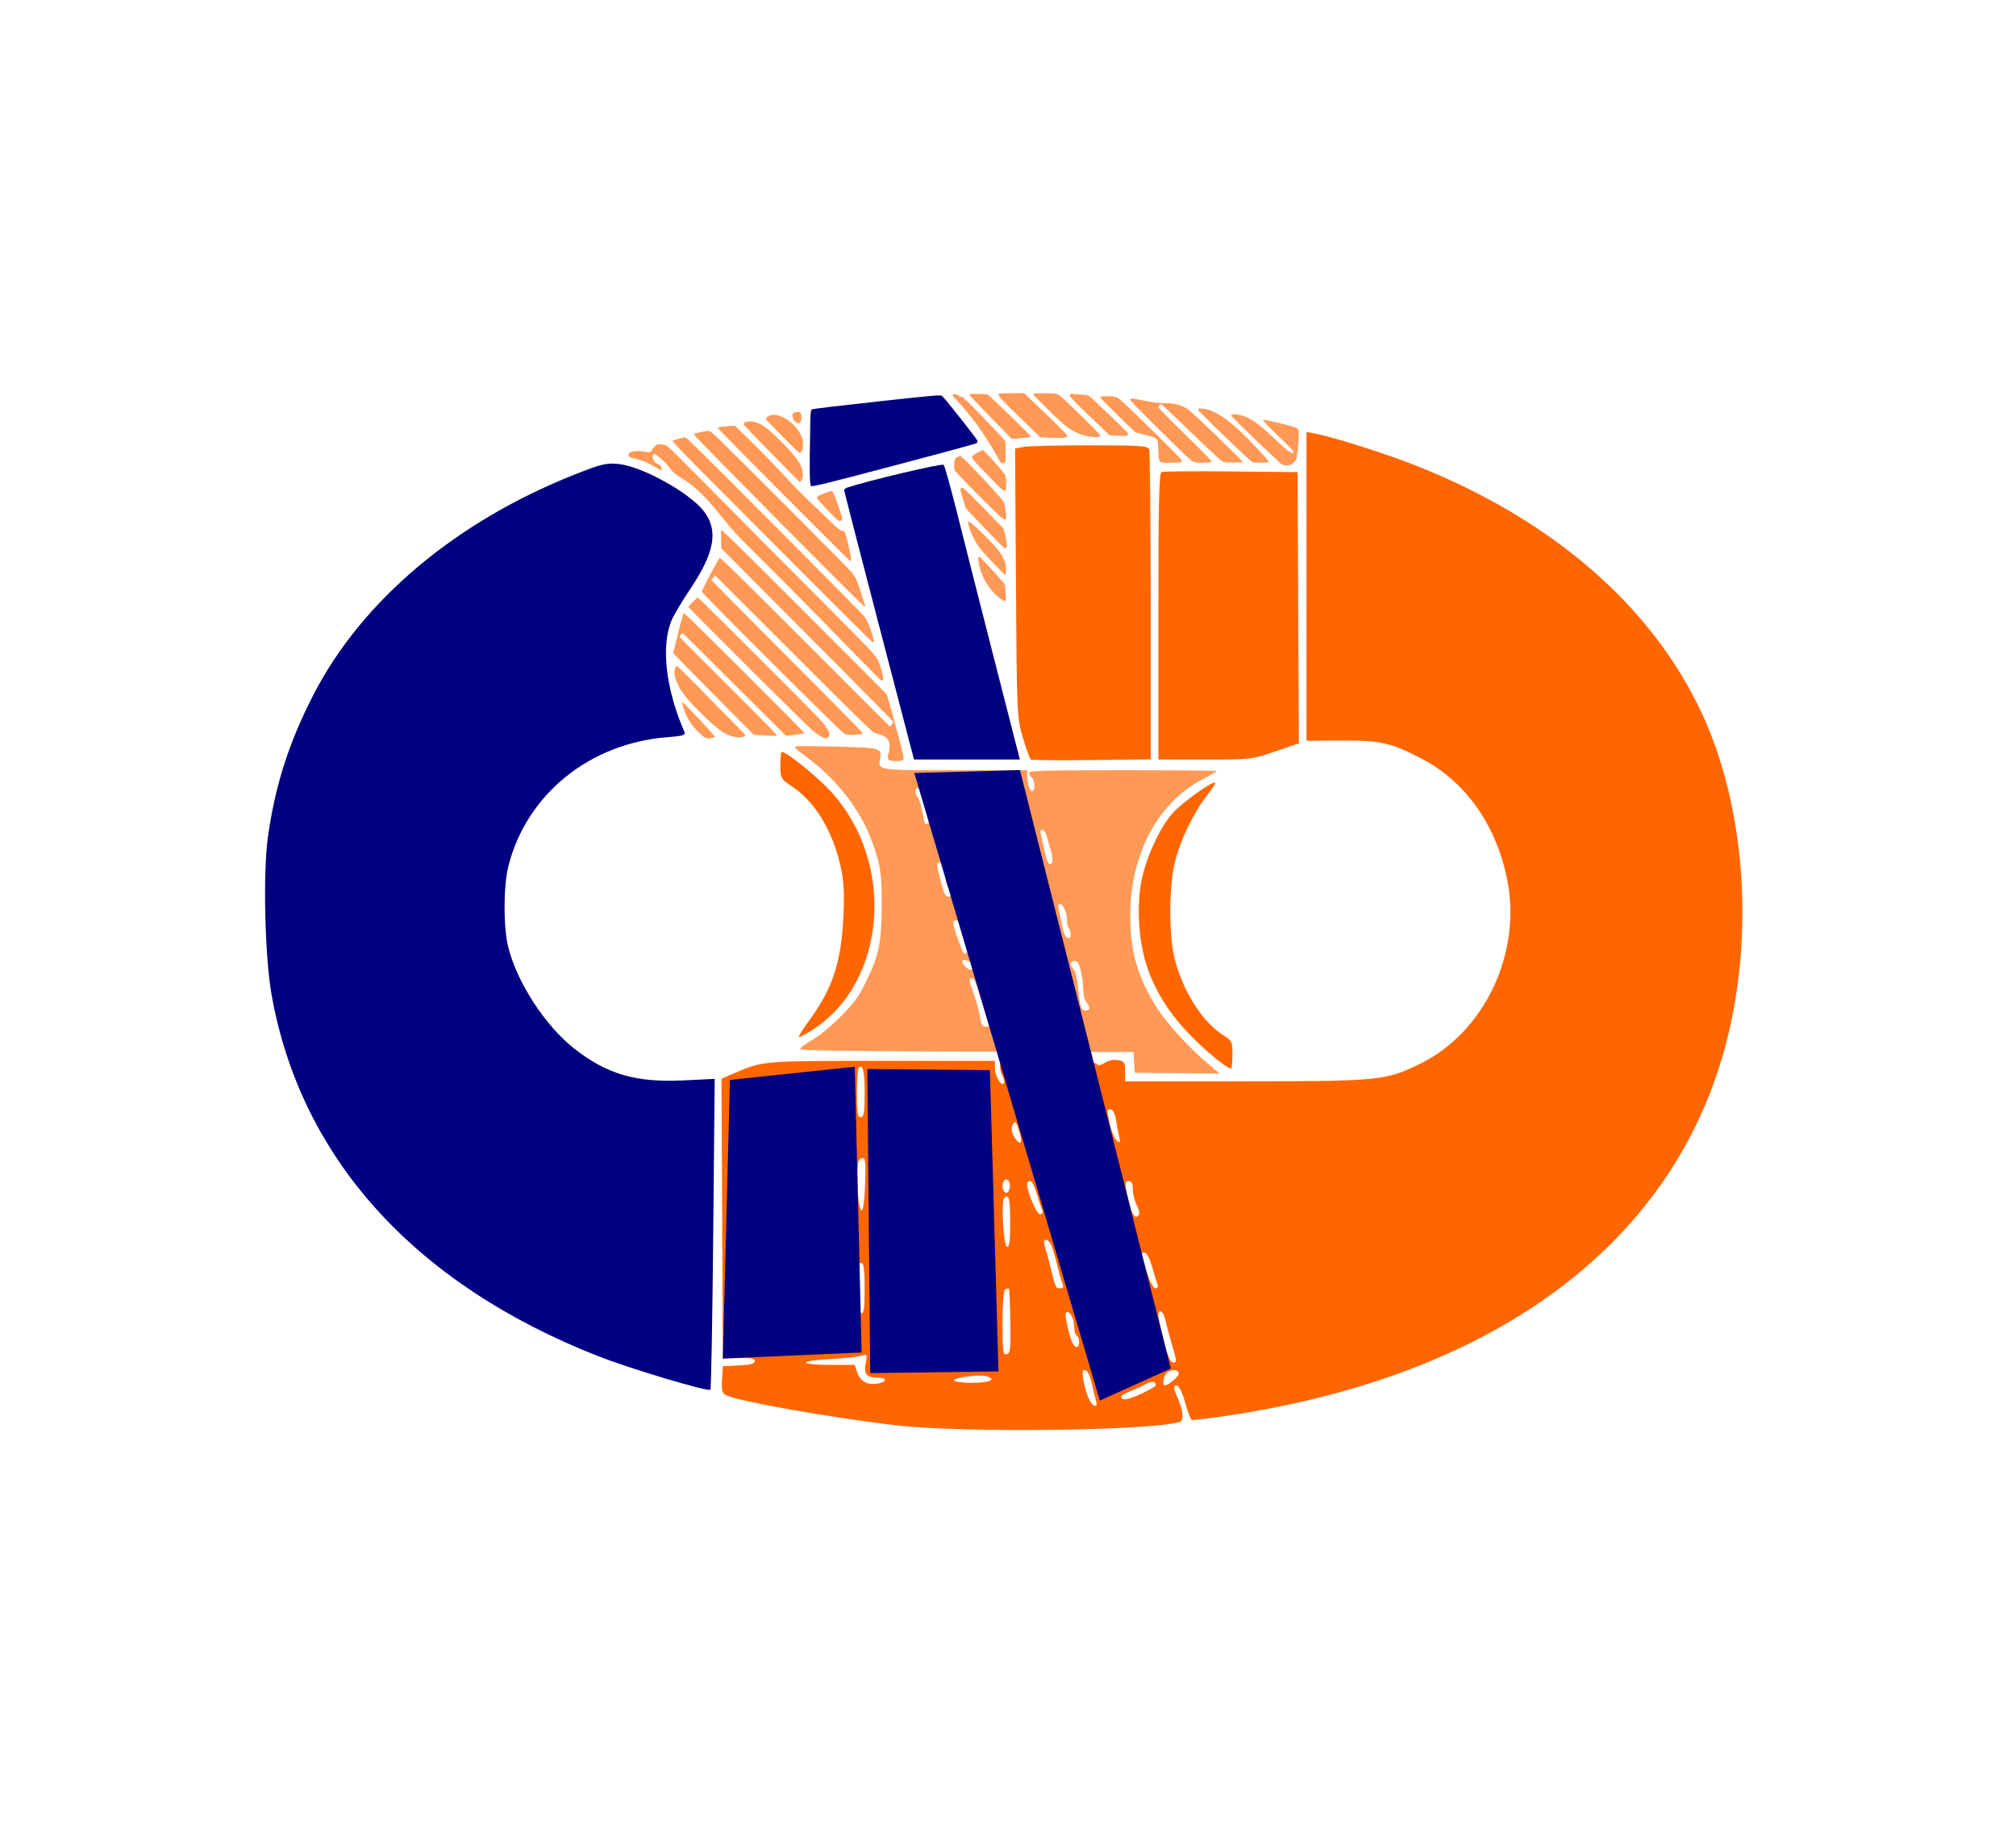<?xml version="1.0" encoding="UTF-8" standalone="no"?>
<svg
   xmlns:dc="http://purl.org/dc/elements/1.1/"
   xmlns:cc="http://creativecommons.org/ns#"
   xmlns:rdf="http://www.w3.org/1999/02/22-rdf-syntax-ns#"
   xmlns:svg="http://www.w3.org/2000/svg"
   xmlns="http://www.w3.org/2000/svg"
   xmlns:sodipodi="http://sodipodi.sourceforge.net/DTD/sodipodi-0.dtd"
   xmlns:inkscape="http://www.inkscape.org/namespaces/inkscape"
   version="1.1"
   viewBox="0.00 0.00 275.00 250.00"
   id="svg274"
   sodipodi:docname="Joining Shackle - Kenter.svg"
   inkscape:version="1.0.2-2 (e86c870879, 2021-01-15)">
  <defs
     id="defs278" />
  <sodipodi:namedview
     pagecolor="#ffffff"
     bordercolor="#666666"
     borderopacity="1"
     objecttolerance="10"
     gridtolerance="10"
     guidetolerance="10"
     inkscape:pageopacity="0"
     inkscape:pageshadow="2"
     inkscape:window-width="1920"
     inkscape:window-height="986"
     id="namedview276"
     showgrid="false"
     inkscape:zoom="3.2"
     inkscape:cx="165.52128"
     inkscape:cy="113.19444"
     inkscape:window-x="-11"
     inkscape:window-y="-11"
     inkscape:window-maximized="1"
     inkscape:current-layer="g1353"
     inkscape:document-rotation="0" />
  <g
     id="g1353"
     transform="matrix(0,1.115,-1.115,0,275.607,-28.282)">
    <path
       style="fill:#ff6600;stroke-width:3.543;stroke-linecap:round;stroke-linejoin:bevel"
       d="m 156.726,157.517 c -1.601,-3.735 -1.57,-3.373 -1.57,-18.153 v -13.895 h 0.878 c 0.938,0 2.227,-0.749 1.883,-1.094 -0.114,-0.114 -0.491,-0.055 -0.838,0.131 -0.347,0.186 -0.922,0.338 -1.277,0.338 -0.629,0 -0.646,-0.148 -0.646,-5.719 0,-3.721 0.119,-5.838 0.342,-6.06 0.247,-0.247 0.21,-0.545 -0.133,-1.078 -0.281,-0.435 -0.405,-1.088 -0.305,-1.596 0.15,-0.761 0.309,-0.859 1.383,-0.859 h 1.214 l -0.005,-14.609 c -0.006,-16.49 -0.087,-17.293 -2.174,-21.528 -3.87,-7.853 -13.552,-12.41 -22.519,-10.6 -6.703,1.353 -12.011,5.113 -14.793,10.481 -1.945,3.752 -2.23,5.016 -2.202,9.772 l 0.025,4.297 H 97.1 78.212 l 0.219,-1.169 c 0.369,-1.968 2.326,-8.181 3.667,-11.644 6.575,-16.975 17.305,-29.45 30.619,-35.598 11.312,-5.224 26.612,-6.382 39.898,-3.02 24.428,6.181 40.749,27.661 45.817,60.301 0.424,2.73 0.708,5.066 0.63,5.191 -0.077,0.125 -0.983,0.464 -2.014,0.753 -1.778,0.499 -2.483,0.951 -2.092,1.342 0.097,0.097 0.638,-0.035 1.203,-0.293 1.748,-0.8 3,-0.92 3.176,-0.304 1.072,3.75 1.337,26.52 0.402,34.598 -0.918,7.936 -2.965,19.487 -3.699,20.875 -0.239,0.452 -0.615,0.544 -1.919,0.469 L 192.5,158.75 l -0.093,-1.953 c -0.067,-1.405 -0.214,-1.953 -0.523,-1.953 -0.325,0 -0.417,0.477 -0.376,1.953 l 0.054,1.953 -17.119,0.081 -17.119,0.081 z m 35.618,-11.908 v -2.985 l 0.96,-0.335 c 1.081,-0.377 1.555,-1.29 1.316,-2.539 -0.21,-1.1 -0.712,-1.089 -0.718,0.016 -0.008,1.41 -0.399,1.752 -1.72,1.504 -1.162,-0.218 -1.167,-0.214 -0.93,0.662 0.131,0.485 0.3,2.182 0.375,3.772 0.075,1.59 0.267,2.891 0.427,2.891 0.16,0 0.291,-1.343 0.291,-2.985 z m -30.312,-3.734 c 0,-0.384 -0.536,-0.469 -2.95,-0.469 -2.706,0 -3.605,0.215 -3.083,0.738 0.11,0.11 1.512,0.2 3.116,0.2 2.384,0 2.917,-0.086 2.917,-0.469 z m 10.781,0.168 c 1.405,-0.339 0.437,-0.578 -2.891,-0.713 -2.136,-0.086 -2.891,-0.017 -2.891,0.266 0,0.21 0.176,0.454 0.391,0.54 0.577,0.233 4.308,0.168 5.391,-0.093 z m 13.204,-0.246 c 0.098,-0.295 -0.64,-0.391 -3.022,-0.391 -2.902,0 -3.517,0.155 -2.932,0.74 0.395,0.395 5.812,0.077 5.953,-0.349 z m 8.515,-13.497 c 0,-2.174 -0.396,-3.107 -0.791,-1.864 -0.272,0.858 0.122,4.033 0.501,4.033 0.16,0 0.29,-0.976 0.29,-2.169 z m -23.28,-4.083 c 0.248,-0.402 -0.63,-0.748 -1.271,-0.502 -0.626,0.24 -0.281,0.817 0.489,0.817 0.323,0 0.676,-0.142 0.783,-0.315 z m 6.64,-0.232 c 0.098,-0.295 -0.64,-0.391 -3.022,-0.391 -2.902,0 -3.517,0.155 -2.932,0.74 0.395,0.395 5.812,0.077 5.953,-0.349 z m 13.147,0.041 c -0.087,-0.438 -0.629,-0.499 -3.998,-0.452 -2.144,0.03 -3.951,0.108 -4.016,0.173 -0.065,0.065 -0.026,0.268 0.088,0.452 0.128,0.207 1.684,0.333 4.117,0.333 3.438,0 3.898,-0.061 3.81,-0.506 z M 164.766,122.882 c 0.748,-0.579 0.383,-0.79 -0.781,-0.45 -1.469,0.428 -1.568,0.508 -1.035,0.838 0.45,0.278 1.149,0.129 1.816,-0.387 z m 9.141,-2.937 c 0,-0.256 -0.176,-0.392 -0.391,-0.302 -0.215,0.09 -1.129,0.393 -2.031,0.673 -1.548,0.481 -1.88,0.746 -1.461,1.166 0.344,0.344 3.883,-1.056 3.883,-1.537 z m 6.406,-1.258 c 2.706,-0.674 2.656,-0.652 2.656,-1.211 0,-0.367 -0.155,-0.447 -0.547,-0.281 -0.301,0.127 -1.381,0.432 -2.4,0.678 -1.019,0.246 -2.109,0.584 -2.422,0.751 -0.826,0.442 -0.721,1.029 0.135,0.755 0.387,-0.124 1.547,-0.435 2.578,-0.692 z m 9.141,-2.625 c 0.387,-0.147 0.703,-0.411 0.703,-0.587 0,-0.411 -1.153,-0.417 -1.406,-0.007 -0.106,0.172 -0.66,0.312 -1.23,0.312 -0.958,0 -1.945,0.627 -1.573,0.999 0.171,0.171 2.334,-0.273 3.506,-0.718 z m 6.875,-2.023 c 1.161,-0.472 1.43,-1.271 0.312,-0.926 -0.387,0.119 -1.206,0.323 -1.821,0.453 -1.307,0.277 -1.851,0.569 -1.851,0.998 0,0.368 1.892,0.072 3.359,-0.525 z m -33.395,-2.654 c 0.857,-0.184 1.742,-0.558 1.969,-0.832 0.365,-0.442 0.305,-0.474 -0.526,-0.285 -0.516,0.117 -1.465,0.299 -2.109,0.404 -0.69,0.113 -1.172,0.367 -1.172,0.619 0,0.513 -0.093,0.508 1.839,0.094 z m 32.993,-3.697 c -0.47,-1.048 -0.953,-1.906 -1.073,-1.906 -0.522,0 -0.586,0.459 -0.167,1.216 0.248,0.449 0.669,1.368 0.936,2.043 0.347,0.877 0.582,1.131 0.823,0.89 0.241,-0.241 0.093,-0.88 -0.519,-2.243 z m -22.896,1.203 c 1.151,-0.31 1.487,-0.7 0.909,-1.057 -0.154,-0.095 -0.681,0.036 -1.172,0.292 -0.491,0.256 -1.349,0.466 -1.908,0.467 -0.728,0.001 -1.016,0.146 -1.016,0.51 0,0.538 0.535,0.502 3.186,-0.212 z m 8.142,-2.077 c 1.027,-0.322 1.797,-0.745 1.797,-0.987 2.4e-4,-0.233 -0.175,-0.358 -0.39,-0.277 -0.215,0.081 -1.199,0.381 -2.188,0.667 -1.194,0.346 -1.797,0.683 -1.797,1.006 0,0.269 0.174,0.412 0.391,0.32 0.215,-0.091 1.199,-0.42 2.187,-0.729 z m 8.215,-2.008 c 1.717,-0.431 2.645,-0.814 2.645,-1.094 0,-0.544 0.029,-0.546 -2.451,0.171 -1.144,0.331 -2.466,0.685 -2.939,0.787 -0.909,0.197 -1.195,0.799 -0.379,0.799 0.264,0 1.67,-0.299 3.125,-0.663 z m 5.457,-0.129 c 0,-0.45 -1.062,-1.708 -1.442,-1.708 -0.532,0 -0.57,0.988 -0.058,1.5 0.372,0.372 1.5,0.528 1.5,0.208 z"
       id="path1243" />
    <path
       style="fill:#ff6600;stroke-width:3.543;stroke-linecap:round;stroke-linejoin:bevel"
       d="m 83.11,105.073 c -0.084,-0.218 -0.114,-4.05 -0.068,-8.516 L 83.125,88.438 99.714,88.357 116.302,88.276 l 0.993,2.893 c 0.975,2.84 0.993,2.999 0.989,8.596 l -0.004,5.703 h -17.51 c -13.841,0 -17.542,-0.083 -17.662,-0.396 z"
       id="path1245" />
    <path
       style="fill:#ff6600;stroke-width:3.543;stroke-linecap:round;stroke-linejoin:bevel"
       d="m 80.042,122.007 c -0.109,-0.545 -0.198,-4.194 -0.198,-8.107 0,-6.2 0.064,-7.139 0.494,-7.305 0.272,-0.104 8.915,-0.19 19.208,-0.19 h 18.713 l 0.089,7.218 c 0.049,3.97 0.019,7.322 -0.067,7.449 -0.086,0.127 -1.281,0.563 -2.656,0.97 -2.466,0.729 -2.726,0.74 -18.942,0.847 l -16.442,0.108 z"
       id="path1247" />
    <path
       style="fill:#000080;stroke-width:3.543;stroke-linecap:round;stroke-linejoin:bevel"
       d="m 85.008,143.516 c -0.872,-2.643 -2.984,-11.596 -2.779,-11.779 0.149,-0.134 2.873,-0.893 6.052,-1.687 3.18,-0.794 11.23,-2.838 17.891,-4.541 l 12.109,-3.098 v 6.476 6.476 l -16.378,4.272 c -9.008,2.35 -16.465,4.272 -16.572,4.272 -0.107,0 -0.252,-0.176 -0.323,-0.391 z"
       id="path1249" />
    <path
       style="fill:#000080;stroke-width:3.543;stroke-linecap:round;stroke-linejoin:bevel"
       d="m 127.651,214.392 c -6.274,-0.897 -11.454,-2.561 -17.278,-5.551 -11.493,-5.901 -21.173,-17.374 -26.945,-31.937 -1.309,-3.304 -1.455,-3.91 -1.3,-5.409 0.293,-2.842 3.473,-8.606 5.724,-10.377 2.349,-1.847 5.04,-1.406 9.462,1.552 1.545,1.034 3.31,2.088 3.921,2.344 3.164,1.322 8.344,0.734 13.64,-1.549 0.425,-0.183 0.527,0.128 0.676,2.066 0.733,9.503 6.973,17.212 15.743,19.448 2.458,0.627 7.528,0.636 9.967,0.018 4.328,-1.096 9.561,-4.498 12.353,-8.03 3.151,-3.986 4.203,-7.563 3.924,-13.344 l -0.187,-3.877 18.928,0.178 c 10.41,0.098 19.004,0.255 19.098,0.348 0.288,0.288 -2.57,9.834 -4.129,13.795 -8.841,22.451 -24.191,36.314 -44.161,39.884 -4.696,0.839 -15.007,1.073 -19.436,0.44 z"
       id="path1251" />
    <path
       style="fill:#ff6600;stroke-width:3.543;stroke-linecap:round;stroke-linejoin:bevel"
       d="m 117.344,151.524 c 0,-0.571 3.063,-4.354 4.852,-5.994 8.718,-7.988 23.401,-6.826 29.196,2.31 0.52,0.82 0.89,1.545 0.823,1.612 -0.067,0.067 -0.984,-0.512 -2.038,-1.288 -3.854,-2.837 -7.117,-3.906 -12.713,-4.165 -2.891,-0.134 -4.332,-0.053 -6.094,0.34 -4.297,0.958 -7.84,3.081 -9.688,5.805 -1.041,1.534 -1.082,1.558 -2.698,1.566 -0.902,0.004 -1.641,-0.08 -1.641,-0.187 z"
       id="path1253" />
    <path
       style="fill:#ff6600;stroke-width:3.543;stroke-linecap:round;stroke-linejoin:bevel"
       d="m 132.817,107.471 c -2.892,-0.647 -6.31,-2.257 -7.979,-3.757 -1.26,-1.133 -3.745,-4.567 -3.745,-5.176 0,-0.149 0.718,0.296 1.596,0.99 2.069,1.635 5.512,3.28 8.256,3.944 2.926,0.708 8.96,0.711 11.71,0.006 4.026,-1.032 7.811,-3.448 9.381,-5.988 0.632,-1.022 0.768,-1.085 2.364,-1.085 0.931,0 1.693,0.087 1.693,0.193 0,0.465 -2.294,3.249 -4.127,5.009 -4.246,4.076 -8.568,5.999 -13.998,6.227 -1.978,0.083 -3.697,-0.038 -5.151,-0.364 z"
       id="path1255" />
    <path
       style="fill:#ff9955;stroke-width:2.506;stroke-linecap:round;stroke-linejoin:bevel"
       d="m 116.678,149.752 c -0.055,-0.16 -0.041,-2.459 0.031,-5.108 0.144,-5.287 0.164,-5.354 1.481,-5.125 1.424,0.248 1.403,0.39 1.403,-9.298 v -8.713 h 0.759 c 0.96,0 1.962,-0.372 1.782,-0.662 -0.209,-0.339 -1.348,-0.263 -1.658,0.11 -0.151,0.182 -0.412,0.331 -0.579,0.331 -0.255,0 -0.304,-1.878 -0.304,-11.49 0,-6.32 0.045,-11.49 0.099,-11.49 0.055,0 0.525,0.819 1.046,1.819 2.818,5.416 9.203,8.788 16.643,8.788 4.418,0 7.713,-0.965 11.369,-3.33 2.022,-1.309 4.956,-4.023 7.027,-6.503 l 0.923,-1.105 -0.047,5.193 -0.047,5.193 -1.269,0.066 -1.269,0.066 -0.056,20.355 c -0.04,14.549 -0.126,20.378 -0.299,20.436 -0.134,0.044 -0.628,-0.594 -1.099,-1.418 -0.517,-0.906 -1.645,-2.288 -2.851,-3.494 -1.661,-1.661 -2.346,-2.171 -4.094,-3.042 -3.35,-1.671 -4.927,-2.005 -9.502,-2.014 -4.025,-0.008 -4.984,0.14 -7.955,1.223 -3.704,1.351 -7.343,4.146 -10.035,7.707 -1.424,1.885 -1.382,1.842 -1.498,1.506 z m 6.212,-14.848 c 0.192,-0.167 0.984,-0.414 1.761,-0.547 1.563,-0.268 1.763,-0.37 1.414,-0.719 -0.17,-0.17 -0.735,-0.129 -1.974,0.143 -1.83,0.401 -2.289,0.626 -2.289,1.124 0,0.392 0.638,0.392 1.087,-8e-5 z m 10.102,-2.764 c 1.821,-0.473 2.069,-0.597 2.069,-1.032 0,-0.418 -0.754,-0.409 -1.105,0.013 -0.151,0.182 -0.536,0.332 -0.856,0.333 -0.983,0.002 -2.238,0.441 -2.238,0.783 0,0.411 0.216,0.401 2.13,-0.096 z m 7.212,-2.131 c 1.949,-0.703 2.005,-0.739 1.696,-1.111 -0.213,-0.257 -0.394,-0.234 -1.136,0.145 -0.486,0.248 -1.295,0.521 -1.799,0.607 -0.611,0.104 -0.941,0.283 -0.99,0.537 -0.101,0.526 0.385,0.487 2.229,-0.178 z m 3.483,-0.996 c 0.247,-0.247 0.391,-0.546 0.318,-0.663 -0.218,-0.354 -0.738,-0.24 -0.982,0.214 -0.502,0.938 -0.099,1.21 0.663,0.448 z m 3.03,-0.875 c 0.638,-0.242 1.632,-0.541 2.21,-0.664 0.577,-0.123 1.274,-0.275 1.547,-0.337 0.31,-0.07 0.497,-0.278 0.497,-0.551 0,-0.522 0.087,-0.513 -1.121,-0.117 -0.538,0.176 -1.849,0.58 -2.912,0.897 -1.268,0.378 -1.933,0.686 -1.933,0.895 0,0.425 0.333,0.401 1.712,-0.123 z m -17.346,-8.725 c 1.169,-0.249 1.713,-0.466 1.713,-0.682 0,-0.367 -0.741,-0.414 -1.68,-0.106 -0.352,0.116 -1.063,0.318 -1.58,0.45 -0.591,0.151 -0.939,0.366 -0.939,0.578 0,0.215 0.141,0.299 0.387,0.231 0.213,-0.059 1.157,-0.271 2.099,-0.472 z m 9.005,-2.123 c 1.318,-0.25 1.755,-0.478 1.764,-0.92 0.005,-0.248 -1.054,-0.2 -1.212,0.055 -0.075,0.122 -0.556,0.221 -1.069,0.221 -0.926,0 -1.914,0.475 -1.914,0.92 0,0.129 0.222,0.18 0.497,0.114 0.273,-0.065 1.144,-0.241 1.933,-0.391 z m 5.554,-1.444 c 0.246,-0.222 1.049,-0.425 2.117,-0.533 2.398,-0.243 2.936,-0.406 2.936,-0.887 0,-0.619 -0.332,-0.691 -0.948,-0.207 -0.379,0.298 -0.901,0.441 -1.628,0.444 -1.229,0.006 -2.915,0.355 -3.313,0.685 -0.304,0.252 -0.159,0.856 0.205,0.856 0.129,0 0.413,-0.161 0.631,-0.358 z"
       id="path1257" />
    <path
       style="fill:#000080;stroke-width:1.253;stroke-linecap:round;stroke-linejoin:bevel"
       d="m 77.272,148.053 c -1.683,-0.032 -1.747,-0.042 -1.846,-0.279 -0.056,-0.135 -0.481,-3.721 -0.945,-7.967 -0.816,-7.481 -0.836,-7.728 -0.64,-7.918 0.647,-0.626 5.315,-4.301 5.465,-4.302 0.099,-6.5e-4 0.228,0.061 0.287,0.137 0.059,0.076 1.292,4.622 2.739,10.103 2.204,8.343 2.609,9.993 2.489,10.137 -0.146,0.176 -1.943,0.197 -7.549,0.089 z"
       id="path1259" />
    <path
       style="fill:#ff9955;stroke-width:0.886;stroke-linecap:round;stroke-linejoin:bevel"
       d="m 76.076,96.434 c -0.079,-0.206 0.038,-1.006 0.218,-1.49 0.357,-0.96 1.069,-1.926 2.603,-3.536 1.745,-1.831 2.131,-2.373 1.775,-2.49 -0.103,-0.034 -0.538,0.39 -2.738,2.666 -0.722,0.747 -1.147,1.132 -1.196,1.084 -0.049,-0.049 0.095,-0.78 0.405,-2.058 0.563,-2.325 0.569,-2.335 1.284,-2.331 0.967,0.006 2.903,0.211 3.135,0.331 0.649,0.337 0.914,1.06 0.631,1.719 -0.111,0.258 -5.855,6.228 -5.992,6.228 -0.042,0 -0.098,-0.055 -0.124,-0.123 z"
       id="path1261" />
    <path
       style="fill:#ff9955;stroke-width:0.886;stroke-linecap:round;stroke-linejoin:bevel"
       d="m 75.346,100.29 c 0,-1.224 0.906,-2.835 2.628,-4.674 1.158,-1.236 3.69,-3.629 3.841,-3.629 0.116,0 0.135,0.113 0.155,0.881 0.017,0.67 -0.007,0.942 -0.098,1.133 -0.161,0.336 -6.18,6.573 -6.374,6.605 -0.131,0.021 -0.152,-0.022 -0.152,-0.316 z"
       id="path1263" />
    <path
       style="fill:#ff9955;stroke-width:0.886;stroke-linecap:round;stroke-linejoin:bevel"
       d="m 74.121,108.774 c -0.027,-0.07 0.082,-0.747 0.242,-1.504 0.24,-1.139 0.295,-1.573 0.318,-2.51 0.031,-1.288 0.139,-1.789 0.559,-2.587 0.233,-0.444 0.79,-1.062 3.379,-3.757 1.705,-1.774 3.152,-3.226 3.215,-3.226 0.095,0 0.114,0.185 0.114,1.094 0,0.943 -0.022,1.135 -0.156,1.391 -0.086,0.164 -1.686,1.881 -3.555,3.816 -1.869,1.935 -3.411,3.553 -3.426,3.594 -0.042,0.114 0.228,0.378 0.386,0.378 0.081,0 1.473,-1.371 3.313,-3.262 1.745,-1.794 3.233,-3.262 3.306,-3.262 0.2,0 0.234,1.724 0.044,2.227 -0.109,0.287 -0.768,0.993 -3.614,3.867 -3.29,3.323 -3.855,3.867 -4.01,3.867 -0.036,0 -0.087,-0.057 -0.114,-0.127 z"
       id="path1267" />
    <path
       style="fill:#ff9955;stroke-width:0.886;stroke-linecap:round;stroke-linejoin:bevel"
       d="m 73.891,112.477 c -0.032,-0.052 -0.058,-0.43 -0.058,-0.84 0.001,-0.589 0.036,-0.822 0.168,-1.117 0.126,-0.283 0.811,-1.032 2.858,-3.125 3.889,-3.978 4.778,-4.842 4.947,-4.81 0.13,0.025 0.145,0.138 0.164,1.258 0.029,1.648 0.096,1.577 -1.541,1.64 -1.525,0.059 -1.443,-0.012 -1.867,1.612 l -0.314,1.204 -0.571,0.593 c -1.365,1.418 -3.622,3.679 -3.672,3.679 -0.03,0 -0.081,-0.043 -0.114,-0.095 z"
       id="path1269" />
    <path
       style="fill:#ff9955;stroke-width:0.886;stroke-linecap:round;stroke-linejoin:bevel"
       d="m 73.573,116.191 c -0.028,-0.072 -0.005,-0.589 0.049,-1.149 0.098,-1.004 0.104,-1.023 0.385,-1.34 0.656,-0.74 4.264,-4.486 4.353,-4.52 0.053,-0.021 0.158,0.007 0.232,0.061 0.121,0.089 0.129,0.205 0.078,1.153 l -0.056,1.054 -2.341,2.436 c -2.308,2.401 -2.575,2.629 -2.7,2.305 z"
       id="path1271" />
    <path
       style="fill:#ff9955;stroke-width:0.886;stroke-linecap:round;stroke-linejoin:bevel"
       d="m 73.524,120.723 c -0.095,-0.095 -0.057,-2.53 0.044,-2.869 0.079,-0.264 0.521,-0.755 2.468,-2.743 1.304,-1.332 2.441,-2.455 2.527,-2.495 0.245,-0.115 0.314,0.079 0.268,0.755 -0.078,1.146 -0.425,2.098 -1.152,3.165 -0.255,0.374 -1.1,1.302 -2.207,2.423 -0.987,0.999 -1.817,1.816 -1.844,1.816 -0.028,0 -0.074,-0.023 -0.103,-0.052 z"
       id="path1273" />
    <path
       style="fill:#ff9955;stroke-width:0.886;stroke-linecap:round;stroke-linejoin:bevel"
       d="m 73.524,124.942 c -0.029,-0.029 -0.052,-0.732 -0.052,-1.563 v -1.51 l 2.507,-2.617 c 1.38,-1.441 2.567,-2.617 2.641,-2.617 0.273,0 0.321,0.164 0.321,1.09 -2.58e-4,0.496 -0.023,1.198 -0.052,1.559 l -0.051,0.657 -2.455,2.527 c -2.389,2.459 -2.649,2.684 -2.859,2.475 z"
       id="path1275" />
    <path
       style="fill:#ff9955;stroke-width:0.886;stroke-linecap:round;stroke-linejoin:bevel"
       d="m 73.55,127.559 c 2.53e-4,-0.901 0.021,-1.075 0.156,-1.296 0.17,-0.28 4.92,-5.175 5.021,-5.175 0.034,0 0.078,0.044 0.096,0.098 0.061,0.177 0.26,2.115 0.226,2.202 -0.055,0.142 -5.265,5.16 -5.386,5.187 -0.094,0.021 -0.113,-0.149 -0.112,-1.016 z"
       id="path1277" />
    <path
       style="fill:#ff9955;stroke-width:0.886;stroke-linecap:round;stroke-linejoin:bevel"
       d="m 73.596,130.552 c -0.057,-0.092 0.072,-0.515 0.221,-0.729 0.068,-0.097 0.123,-0.253 0.123,-0.347 0,-0.123 0.732,-0.876 2.586,-2.658 1.422,-1.368 2.661,-2.53 2.754,-2.582 0.111,-0.062 0.573,-0.096 1.354,-0.098 0.993,-0.002 1.206,0.018 1.313,0.124 0.219,0.219 0.112,0.441 -0.336,0.693 -2.11,1.19 -3.684,2.213 -5.083,3.306 -0.822,0.641 -2.203,1.83 -2.503,2.154 -0.192,0.207 -0.354,0.259 -0.429,0.137 z"
       id="path1279" />
    <path
       style="fill:#ff9955;stroke-width:0.886;stroke-linecap:round;stroke-linejoin:bevel"
       d="m 80.784,127.663 c -0.197,-0.337 -0.359,-0.666 -0.359,-0.732 0,-0.066 0.672,-0.713 1.494,-1.438 1.466,-1.293 1.503,-1.32 1.934,-1.378 0.242,-0.033 0.685,-0.051 0.986,-0.039 0.537,0.021 0.547,0.025 0.547,0.232 0,0.173 -0.349,0.549 -1.938,2.09 -1.415,1.372 -1.987,1.879 -2.121,1.879 -0.147,0 -0.256,-0.123 -0.543,-0.612 z"
       id="path1281" />
    <path
       style="fill:#ff9955;stroke-width:0.886;stroke-linecap:round;stroke-linejoin:bevel"
       d="m 81.743,130.408 c -0.353,-0.054 -0.569,-0.363 -0.546,-0.779 0.013,-0.231 5.127,-5.031 5.595,-5.251 0.346,-0.162 1.805,-0.358 2.029,-0.272 0.333,0.128 0.097,0.405 -2.79,3.288 -1.601,1.598 -3.009,2.943 -3.13,2.988 -0.213,0.079 -0.738,0.091 -1.157,0.027 z"
       id="path1283" />
    <path
       style="fill:#ff9955;stroke-width:0.886;stroke-linecap:round;stroke-linejoin:bevel"
       d="m 85.07,129.599 c -0.028,-0.045 -0.027,-0.16 0.002,-0.254 0.029,-0.094 1.158,-1.244 2.51,-2.554 l 2.457,-2.383 0.504,-0.131 c 0.277,-0.072 0.769,-0.176 1.093,-0.23 0.53,-0.089 0.602,-0.086 0.72,0.033 0.124,0.124 0.122,0.144 -0.021,0.33 -0.084,0.109 -1.192,1.191 -2.462,2.404 l -2.309,2.206 -1.062,0.331 c -1.106,0.345 -1.347,0.387 -1.432,0.249 z"
       id="path1285" />
    <path
       style="fill:#ff9955;stroke-width:0.886;stroke-linecap:round;stroke-linejoin:bevel"
       d="m 89.175,128.683 c 0,-0.16 0.649,-0.897 1.896,-2.153 1.844,-1.857 2.757,-2.412 3.995,-2.427 0.376,-0.004 0.629,0.025 0.646,0.076 0.031,0.091 -2.679,2.673 -3.256,3.103 -0.61,0.454 -1.267,0.826 -1.953,1.106 -0.722,0.294 -1.328,0.429 -1.328,0.295 z"
       id="path1287" />
    <path
       style="fill:#ff9955;stroke-width:0.886;stroke-linecap:round;stroke-linejoin:bevel"
       d="m 93.551,127.495 c -0.047,-0.029 -0.064,-0.107 -0.038,-0.174 0.059,-0.154 3.029,-2.874 3.307,-3.027 0.137,-0.076 0.515,-0.125 1.125,-0.145 l 0.918,-0.03 v 0.188 c 0,0.112 -0.168,0.392 -0.416,0.692 -1.076,1.305 -2.68,2.216 -4.365,2.479 -0.245,0.038 -0.483,0.046 -0.53,0.017 z"
       id="path1289" />
    <path
       style="fill:#ff9955;stroke-width:0.886;stroke-linecap:round;stroke-linejoin:bevel"
       d="m 75.91,150.131 c -0.044,-0.054 -0.106,-0.231 -0.136,-0.394 -0.083,-0.443 0.095,-0.602 0.673,-0.602 0.496,0 0.697,0.122 0.697,0.422 0,0.434 -0.975,0.888 -1.233,0.574 z"
       id="path1291" />
    <path
       style="fill:#ff9955;stroke-width:0.886;stroke-linecap:round;stroke-linejoin:bevel"
       d="m 76.419,153.373 c -0.89,-0.983 0.332,-3.303 2.209,-4.193 0.43,-0.204 0.6,-0.241 1.108,-0.241 0.488,0 0.641,0.031 0.82,0.165 0.121,0.091 0.221,0.214 0.221,0.273 0,0.105 -4.075,4.132 -4.181,4.132 -0.029,0 -0.108,-0.062 -0.176,-0.137 z"
       id="path1293" />
    <path
       style="fill:#ff9955;stroke-width:0.886;stroke-linecap:round;stroke-linejoin:bevel"
       d="m 77.031,156.019 c -0.169,-0.327 -0.152,-0.938 0.042,-1.455 0.3,-0.802 0.857,-1.502 2.429,-3.055 2.157,-2.131 2.952,-2.609 4.22,-2.541 0.116,0.006 0.305,0.092 0.42,0.191 l 0.209,0.18 -3.486,3.433 c -1.917,1.888 -3.537,3.444 -3.599,3.458 -0.062,0.013 -0.167,-0.082 -0.234,-0.211 z"
       id="path1295" />
    <path
       style="fill:#ff9955;stroke-width:0.886;stroke-linecap:round;stroke-linejoin:bevel"
       d="m 86.117,147.164 c -0.176,-0.141 -0.711,-1.487 -0.68,-1.71 0.023,-0.165 0.199,-0.248 1.589,-0.751 0.893,-0.323 1.663,-0.558 1.797,-0.548 0.2,0.015 0.238,0.053 0.258,0.261 0.022,0.223 -0.087,0.349 -1.315,1.523 -0.736,0.704 -1.38,1.29 -1.431,1.302 -0.051,0.012 -0.149,-0.023 -0.218,-0.078 z"
       id="path1297" />
    <path
       style="fill:#ff9955;stroke-width:0.886;stroke-linecap:round;stroke-linejoin:bevel"
       d="m 77.586,158.959 c -0.026,-0.226 -0.071,-0.696 -0.099,-1.045 l -0.052,-0.635 1.321,-1.357 c 1.71,-1.757 3.628,-3.623 5.34,-5.197 0.752,-0.691 1.875,-1.798 2.497,-2.459 0.621,-0.661 1.682,-1.764 2.357,-2.452 1.016,-1.034 1.243,-1.307 1.315,-1.582 0.05,-0.19 0.162,-0.379 0.26,-0.44 0.185,-0.116 2.975,-0.751 3.299,-0.751 0.107,0 0.196,0.044 0.197,0.098 0.004,0.117 -16.176,16.224 -16.301,16.228 -0.048,0.001 -0.108,-0.182 -0.134,-0.407 z"
       id="path1299" />
    <path
       style="fill:#ff9955;stroke-width:0.886;stroke-linecap:round;stroke-linejoin:bevel"
       d="m 78.315,161.811 c -0.049,-0.247 -0.122,-0.572 -0.161,-0.723 -0.04,-0.15 -0.072,-0.414 -0.072,-0.585 -4.33e-4,-0.31 0.056,-0.368 8.457,-8.774 4.651,-4.654 8.659,-8.616 8.907,-8.804 0.612,-0.464 1.045,-0.654 2.597,-1.135 0.73,-0.226 1.372,-0.428 1.426,-0.448 0.054,-0.02 0.098,0.018 0.098,0.084 0,0.172 -20.845,20.834 -21.019,20.834 -0.11,0 -0.162,-0.1 -0.231,-0.449 z"
       id="path1301" />
    <path
       style="fill:#ff9955;stroke-width:0.886;stroke-linecap:round;stroke-linejoin:bevel"
       d="m 79.297,164.925 c -0.097,-0.157 -0.432,-1.372 -0.433,-1.571 -7.27e-4,-0.156 2.154,-2.339 10.721,-10.861 5.897,-5.866 10.88,-10.793 11.073,-10.948 0.509,-0.408 1.19,-0.726 2.226,-1.04 0.901,-0.273 1.055,-0.286 1.055,-0.085 0,0.089 -6.668,6.764 -20.869,20.891 -2.202,2.19 -3.742,3.666 -3.774,3.615 z"
       id="path1303" />
    <path
       style="fill:#ff9955;stroke-width:0.886;stroke-linecap:round;stroke-linejoin:bevel"
       d="m 80.84,170.245 c -0.279,-0.178 -0.398,-1.183 -0.227,-1.916 0.141,-0.604 0.097,-0.764 -0.259,-0.948 -0.123,-0.063 -0.318,-0.229 -0.435,-0.368 -0.192,-0.228 -0.21,-0.301 -0.182,-0.737 0.023,-0.366 0.083,-0.559 0.243,-0.79 0.117,-0.168 2.154,-2.22 4.527,-4.559 2.373,-2.339 8.059,-7.983 12.636,-12.542 8.052,-8.02 8.341,-8.298 8.908,-8.573 0.626,-0.304 1.906,-0.677 2.324,-0.677 0.187,-1.5e-4 0.254,0.035 0.254,0.133 0,0.147 0.208,-0.061 -6.721,6.716 -2.73,2.67 -6.242,6.15 -7.806,7.733 -3.314,3.355 -3.556,3.582 -5.694,5.316 -2.492,2.022 -3.656,3.248 -4.589,4.832 -0.253,0.43 -0.567,0.845 -0.76,1.005 -0.181,0.15 -0.558,0.462 -0.837,0.692 -0.462,0.38 -1.328,1.387 -1.328,1.544 0,0.035 0.053,0.118 0.119,0.183 0.105,0.105 0.156,0.106 0.442,0.005 0.415,-0.146 0.516,-0.234 0.655,-0.567 0.062,-0.149 0.175,-0.318 0.249,-0.375 0.139,-0.105 0.566,-0.149 0.566,-0.058 0,0.028 -0.136,0.265 -0.301,0.527 -0.601,0.952 -0.985,1.865 -1.182,2.814 -0.119,0.572 -0.328,0.784 -0.602,0.609 z"
       id="path1305" />
    <path
       style="fill:#ff9955;stroke-width:0.886;stroke-linecap:round;stroke-linejoin:bevel"
       d="m 95.658,160.297 c -1.052,-0.564 -1.965,-1.075 -2.029,-1.134 -0.101,-0.094 1.246,-1.47 10.261,-10.485 l 10.376,-10.377 -0.247,-0.208 c -0.136,-0.114 -0.288,-0.208 -0.338,-0.208 -0.05,0 -3.202,3.102 -7.006,6.894 -3.803,3.792 -8.558,8.528 -10.565,10.525 l -3.65,3.631 -1.055,0.031 c -0.58,0.017 -1.116,0.008 -1.19,-0.021 -0.105,-0.04 2.097,-2.285 9.862,-10.053 5.498,-5.501 10.092,-10.071 10.21,-10.157 0.241,-0.176 7.362,-2.1 7.772,-2.1 0.335,-5e-5 0.413,0.167 0.413,0.888 0,1.003 -0.176,1.181 -0.942,0.954 -0.52,-0.154 -1.263,-0.159 -1.553,-0.009 -0.344,0.178 -0.618,0.558 -0.751,1.043 -0.067,0.244 -0.179,0.585 -0.248,0.757 -0.096,0.238 -2.41,2.6 -9.661,9.861 l -9.534,9.549 0.227,0.236 c 0.125,0.13 0.264,0.237 0.309,0.237 0.045,0 4.253,-4.17 9.351,-9.267 5.551,-5.551 9.311,-9.253 9.375,-9.232 0.148,0.049 0.204,0.368 0.215,1.217 0.006,0.457 -0.03,0.818 -0.097,0.977 -0.16,0.377 -17.205,17.478 -17.422,17.478 -0.093,0 -1.03,-0.462 -2.082,-1.026 z"
       id="path1307" />
    <path
       style="fill:#ff9955;stroke-width:0.886;stroke-linecap:round;stroke-linejoin:bevel"
       d="m 98.997,162.434 c -0.289,-0.291 -0.525,-0.569 -0.525,-0.618 0,-0.138 14.825,-14.968 15.352,-15.357 0.668,-0.493 1.155,-0.762 1.38,-0.762 0.277,0 0.564,0.326 0.494,0.56 -0.081,0.269 -0.473,0.895 -0.922,1.471 -0.451,0.58 -15.044,15.234 -15.17,15.234 -0.045,0 -0.319,-0.238 -0.608,-0.529 z"
       id="path1309" />
    <path
       style="fill:#ff9955;stroke-width:0.886;stroke-linecap:round;stroke-linejoin:bevel"
       d="m 102.813,164.222 c -1.528,-0.378 -2.429,-0.637 -2.451,-0.704 -0.039,-0.116 14.492,-14.696 14.646,-14.696 0.111,0 0.148,0.176 0.271,1.314 l 0.096,0.884 -2.846,2.866 c -1.565,1.576 -4.391,4.42 -6.28,6.32 l -3.434,3.454 0.186,0.198 c 0.102,0.109 0.221,0.198 0.263,0.198 0.042,0 2.757,-2.698 6.033,-5.996 4.06,-4.087 5.983,-5.971 6.039,-5.918 0.057,0.054 0.058,0.499 0.005,1.445 l -0.077,1.367 -4.977,4.941 c -2.737,2.717 -4.995,4.937 -5.016,4.933 -0.021,-0.004 -1.126,-0.277 -2.455,-0.606 z"
       id="path1311" />
    <path
       style="fill:#ff9955;stroke-width:0.886;stroke-linecap:round;stroke-linejoin:bevel"
       d="m 107.085,164.565 c -0.14,-0.061 -0.254,-0.15 -0.254,-0.199 0,-0.049 1.187,-1.253 2.637,-2.676 1.45,-1.423 3.351,-3.292 4.224,-4.154 l 1.587,-1.566 0.159,0.194 c 0.135,0.165 0.154,0.276 0.125,0.742 -0.079,1.287 -0.75,2.309 -2.982,4.541 -1.655,1.656 -2.364,2.236 -3.328,2.725 -0.957,0.485 -1.662,0.613 -2.168,0.393 z"
       id="path1313" />
    <path
       style="fill:#ff9955;stroke-width:0.886;stroke-linecap:round;stroke-linejoin:bevel"
       d="m 111.303,163.647 c 0.056,-0.169 4.12,-3.975 4.195,-3.928 0.04,0.024 0.114,0.231 0.165,0.46 0.123,0.549 6.4e-4,0.807 -0.737,1.56 -0.85,0.868 -1.733,1.421 -2.89,1.809 -0.661,0.222 -0.779,0.238 -0.733,0.099 z"
       id="path1315" />
    <path
       style="fill:#000080;fill-opacity:1;stroke:none;stroke-width:0.897px;stroke-linecap:butt;stroke-linejoin:miter;stroke-opacity:1"
       d="m 119.93,135.325 -0.356,-12.924 73.211,-18.459 3.923,8.686 z"
       id="path866" />
    <path
       style="fill:#000080;fill-opacity:1;stroke:none;stroke-width:0.897px;stroke-linecap:butt;stroke-linejoin:miter;stroke-opacity:1"
       d="m 191.563,158.75 -0.739,-16.98 -34.956,0.841 1.611,15.271 34.084,0.868"
       id="path868" />
    <path
       style="fill:#000080;fill-opacity:1;stroke:none;stroke-width:0.897px;stroke-linecap:butt;stroke-linejoin:miter;stroke-opacity:1"
       d="m 156.147,141.069 0.14,-14.991 36.848,-1.051 0.21,15.692 z"
       id="path870" />
  </g>
</svg>
